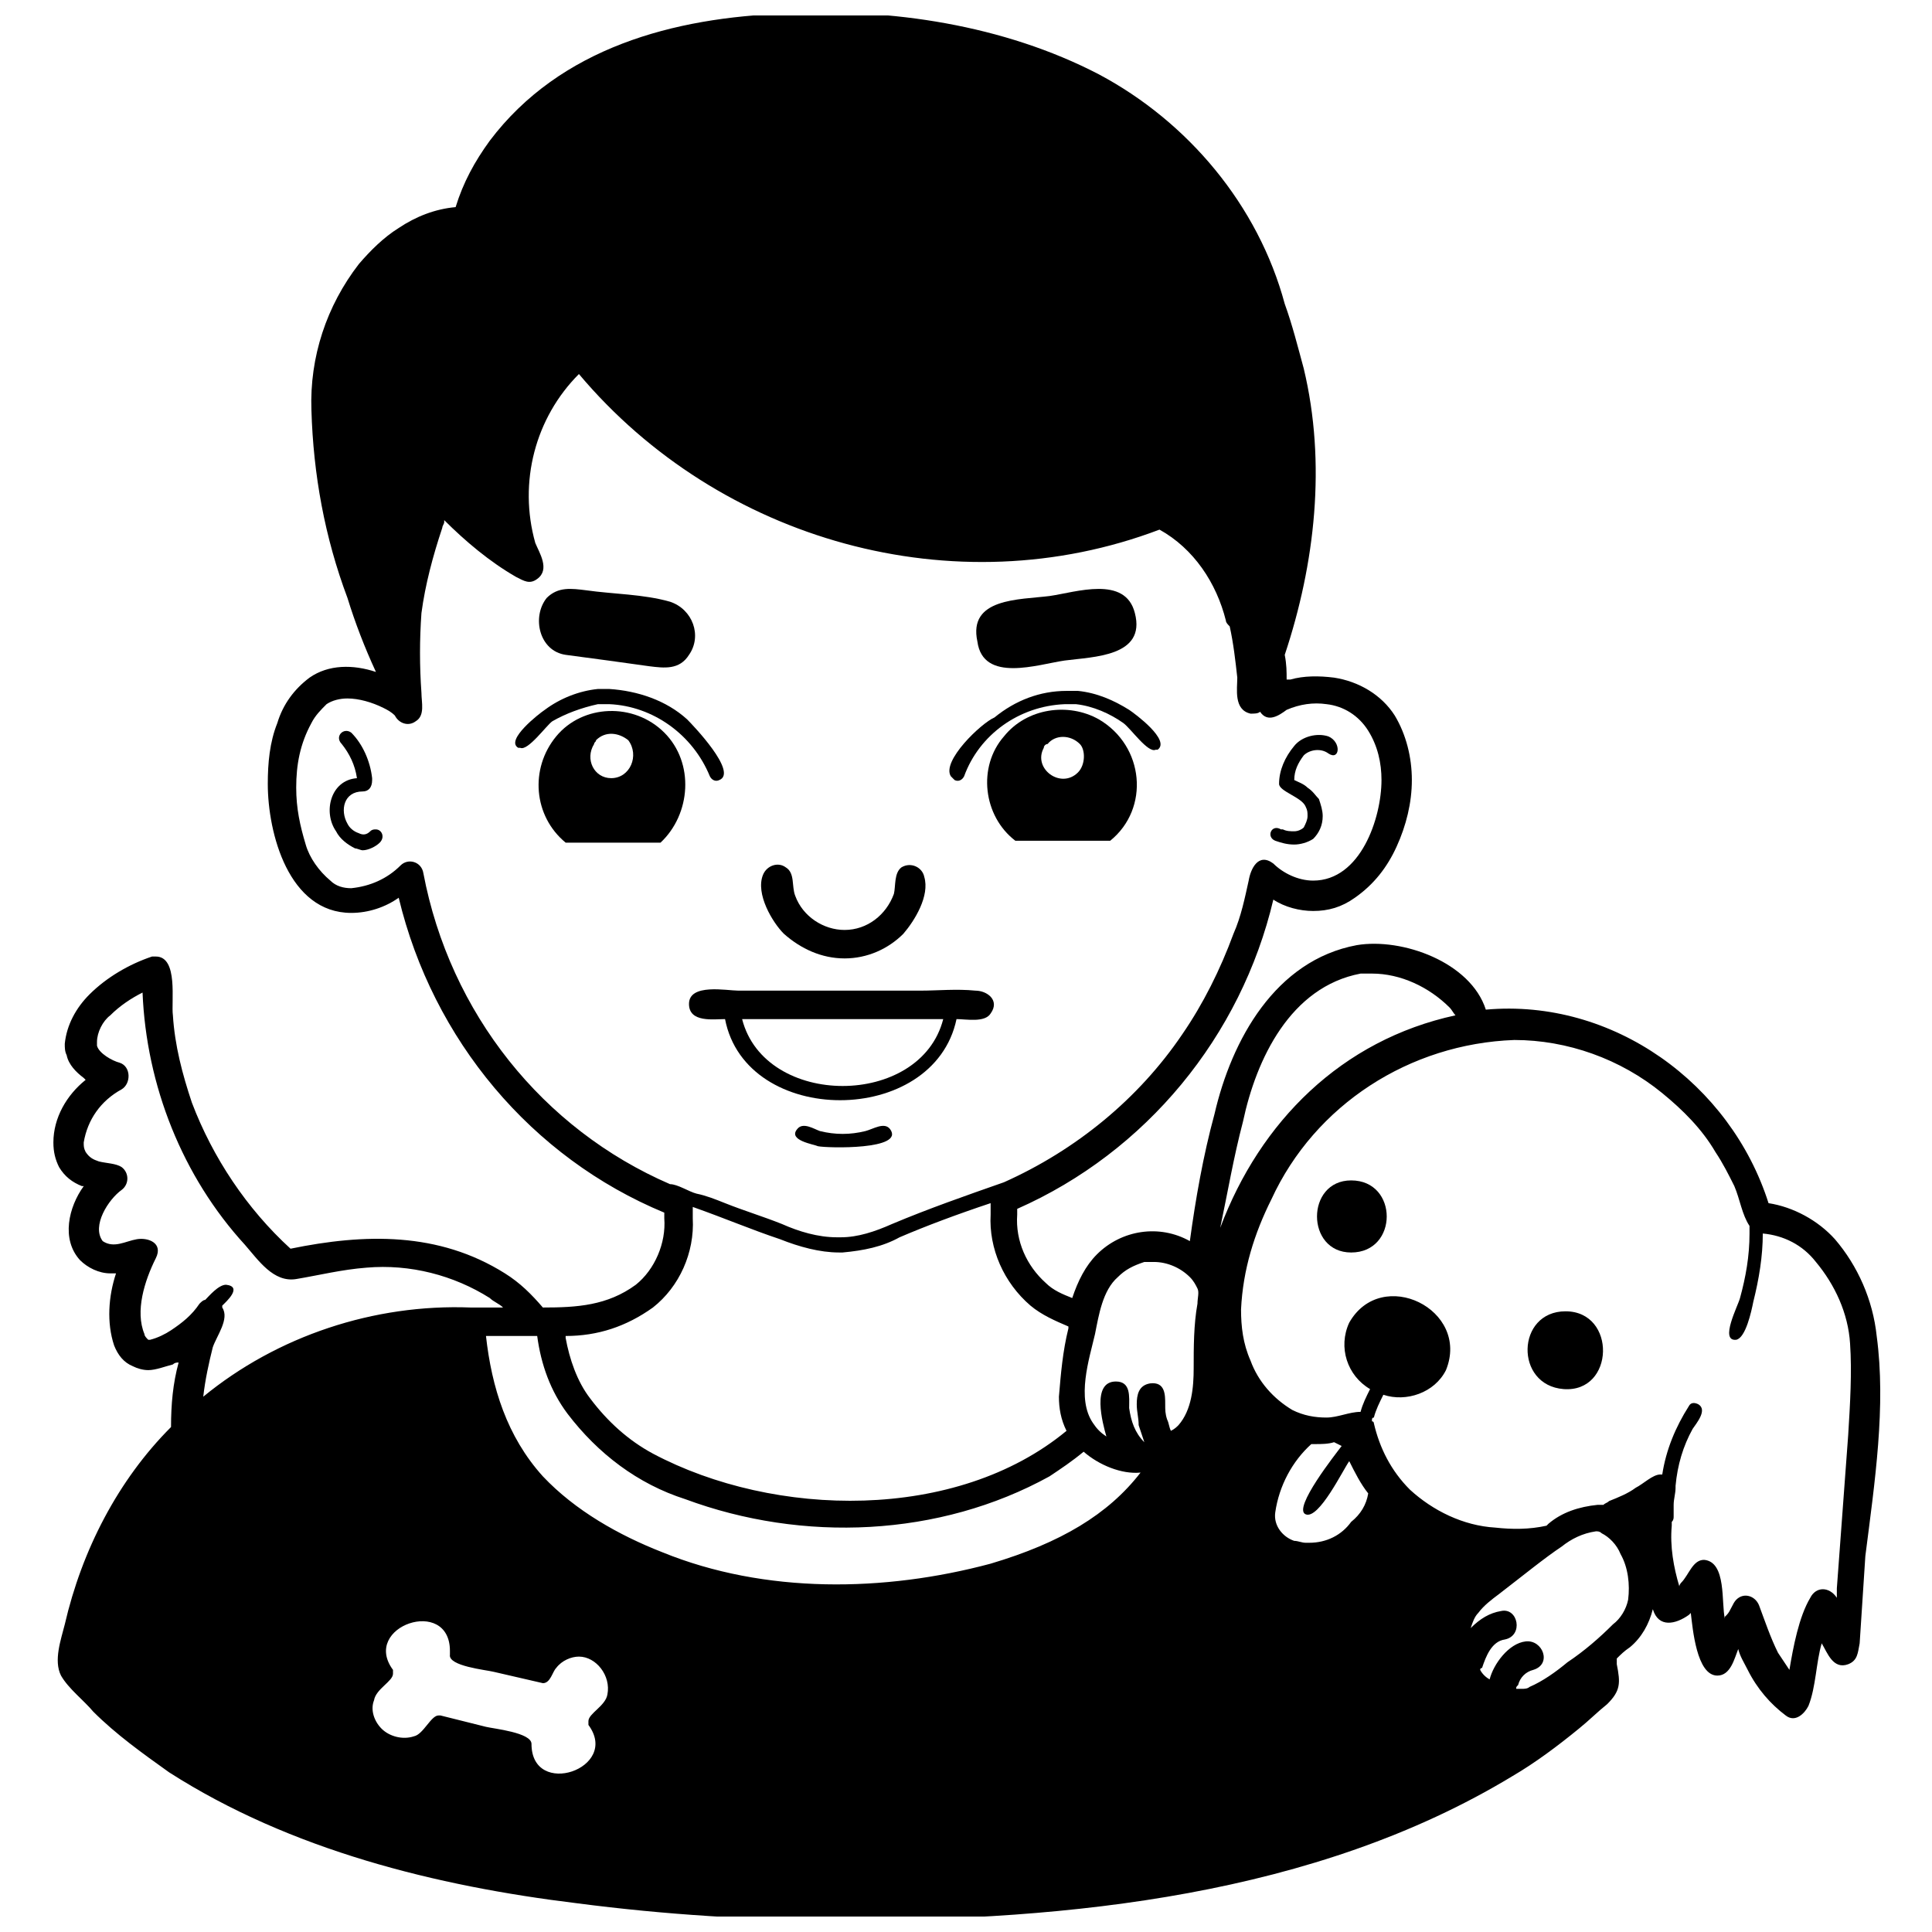<?xml version="1.0" encoding="UTF-8"?>
<!-- Uploaded to: SVG Repo, www.svgrepo.com, Generator: SVG Repo Mixer Tools -->
<svg width="800px" height="800px" version="1.1" viewBox="144 144 512 512" xmlns="http://www.w3.org/2000/svg">
 <defs>
  <clipPath id="a">
   <path d="m158 148.09h485v503.81h-485z"/>
  </clipPath>
 </defs>
 <path d="m481.96 366.81c1.508 0.504 3.016 1.004 5.027 1.004 1.508 0 3.519-0.504 5.027-1.508 1.508-1.508 2.516-3.519 2.516-6.035 0-1.508-0.504-3.016-1.004-4.523-1.004-1.004-1.508-2.012-3.016-3.016-1.004-1.004-2.516-1.508-3.519-2.012 0-2.516 1.004-4.523 2.516-6.535 1.508-1.508 4.523-2.012 6.535-0.504 3.016 2.012 3.519-3.016 0-4.523-3.016-1.004-7.039 0-9.051 2.516-2.516 3.016-4.023 6.535-4.023 10.055 0 2.012 6.035 3.519 7.039 6.035 0.504 1.004 0.504 1.508 0.504 2.516 0 1.004-0.504 2.012-1.004 3.016-0.504 0.504-1.508 1.004-2.516 1.004-1.004 0-2.012 0-3.016-0.504h-0.504c-2.519-1.508-4.027 2.012-1.512 3.016z"/>
 <path d="m243.62 363.8c-0.504 0-1.004 0-1.508 0.504-1.004 1.004-2.012 1.004-3.016 0.504-1.508-0.504-2.516-1.508-3.016-2.516-2.012-3.519-1.004-8.547 4.023-8.547 1.508 0 2.516-1.004 2.516-3.016v-0.504c-0.504-4.523-2.516-9.051-5.531-12.066-2.012-1.508-4.523 1.004-2.516 3.016 2.012 2.516 3.519 5.531 4.023 9.051-7.039 0.504-9.051 9.051-5.531 14.078 1.004 2.012 3.016 3.519 5.027 4.523 0.504 0 1.508 0.504 2.012 0.504 1.508 0 3.519-1.004 4.523-2.012 1.508-1.508 0.504-3.519-1.008-3.519z"/>
 <g clip-path="url(#a)">
  <path d="m641.34 498.05c-1.004-9.555-5.027-18.605-11.062-25.645-4.523-5.027-11.062-8.547-17.598-9.555-10.055-31.676-41.23-54.305-74.918-51.285-4.023-12.57-22.125-19.105-34.191-17.094-21.621 4.023-33.184 25.141-37.711 44.75-3.016 11.062-5.027 22.625-6.535 33.688-8.043-4.523-18.102-3.016-24.637 3.519-3.016 3.016-5.027 7.039-6.535 11.566-2.516-1.004-5.027-2.012-7.039-4.023-5.027-4.523-8.043-11.062-7.543-18.102v-1.004-0.504c34.191-15.086 59.332-45.754 67.879-81.957 3.016 2.012 7.039 3.016 10.559 3.016 4.023 0 7.543-1.004 11.062-3.519 5.027-3.519 8.547-8.043 11.062-13.574s4.023-11.566 4.023-17.598c0-6.035-1.508-12.066-4.523-17.094-3.519-5.531-9.555-9.051-16.09-10.055-4.023-0.504-8.043-0.504-11.566 0.504h-1.004c0-2.012 0-4.023-0.504-6.535 8.043-24.133 11.062-50.781 5.027-75.922-1.508-5.531-3.016-11.566-5.027-17.094-7.039-26.145-25.645-48.27-49.273-60.84-25.141-13.074-55.309-17.598-82.961-16.09-29.664 1.004-59.832 9.051-78.438 33.688-4.023 5.531-7.039 11.062-9.051 17.598-5.531 0.504-10.559 2.516-15.086 5.531-4.023 2.516-7.543 6.035-10.559 9.555-8.547 11.062-13.074 24.637-12.57 38.715 0.504 17.094 3.519 33.688 9.555 49.777 2.012 6.535 4.523 13.074 7.543 19.609-6.035-2.012-12.57-2.012-17.598 1.508-4.023 3.016-7.039 7.039-8.547 12.066-2.012 5.027-2.516 10.559-2.516 16.09 0 13.074 5.531 34.191 22.125 34.191 4.523 0 9.051-1.508 12.57-4.023 9.043 37.703 35.188 68.875 70.383 83.457v1.508c0.504 6.535-2.516 13.574-7.543 17.598-7.543 5.531-15.586 6.035-24.637 6.035-3.016-3.519-6.035-6.535-10.055-9.051-17.598-11.062-37.207-10.559-56.816-6.535-11.566-10.559-20.613-24.133-26.145-38.715-2.516-7.543-4.523-15.086-5.027-23.129-0.504-3.519 1.508-15.586-4.523-15.586h-1.004c-6.035 2.012-12.066 5.531-16.594 10.055-3.519 3.519-6.035 8.043-6.535 13.074 0 1.004 0 2.012 0.504 3.016 0.504 2.516 2.516 4.523 4.523 6.035l0.504 0.504c-5.027 4.023-8.547 10.055-8.547 16.594 0 2.516 0.504 4.523 1.508 6.535 1.508 2.516 3.519 4.023 6.035 5.027h0.504c-4.023 5.531-6.035 14.078-1.004 19.609 2.012 2.012 5.027 3.519 8.043 3.519h0.504 0.504 0.504c-2.012 6.035-2.516 13.074-0.504 19.105 1.004 2.516 2.516 4.523 5.027 5.531 1.004 0.504 2.516 1.004 4.023 1.004 2.012 0 4.523-1.004 6.535-1.508 0.504-0.504 1.004-0.504 1.508-0.504-1.508 5.531-2.012 11.062-2.012 17.094-14.078 14.078-23.633 32.684-28.156 52.293-1.004 4.023-3.016 9.555-1.004 13.574 2.012 3.519 6.035 6.535 8.547 9.555 6.035 6.035 13.074 11.062 20.113 16.09 32.18 20.613 70.895 30.168 108.1 34.695 23.129 3.016 46.762 4.523 70.391 4.523 59.832 0 125.2-6.535 177.49-38.215 6.035-3.519 12.066-8.043 17.598-12.57 2.516-2.012 5.027-4.523 7.543-6.535 3.519-3.519 3.519-5.531 2.516-10.559v-1.004-0.504c1.004-1.004 2.012-2.012 3.519-3.016 3.016-2.516 5.027-6.035 6.035-10.055 1.508 5.027 6.035 4.023 9.555 1.508 0 0 0.504-0.504 0.504-0.504 0.504 4.023 1.508 16.594 7.039 16.594 3.519 0 4.523-4.523 5.531-7.039 0.504 2.012 1.508 3.519 2.516 5.531 2.516 5.027 6.035 9.051 10.055 12.066 2.516 2.012 5.027-0.504 6.035-2.516 2.012-5.027 2.012-11.566 3.519-16.594 1.508 2.516 3.016 7.039 7.039 5.531 2.516-1.004 2.516-3.016 3.016-5.531 0.504-7.543 1.004-15.586 1.508-23.129 2.5-19.609 5.519-39.723 3.004-58.324zm-385.15-122.69c-0.504-3.016-4.023-4.023-6.035-2.012-3.519 3.519-8.043 5.531-13.074 6.035-2.012 0-4.023-0.504-5.531-2.012-3.016-2.516-5.531-6.035-6.535-9.555-1.508-5.027-2.516-9.555-2.516-15.086 0-6.035 1.004-11.566 4.023-17.094 1.004-2.012 2.516-3.519 4.023-5.027 1.508-1.004 3.519-1.508 5.531-1.508 3.016 0 6.535 1.004 9.555 2.516 1.004 0.504 2.012 1.004 3.016 2.012 1.004 2.012 3.519 3.016 5.531 1.508 2.516-1.508 1.508-5.027 1.508-7.543-0.504-7.039-0.504-14.078 0-21.117 1.004-7.543 3.016-15.086 5.531-22.625 0-0.504 0.504-1.004 0.504-1.508v-0.504c5.531 5.531 12.066 11.062 19.105 15.086 2.012 1.004 3.519 2.012 5.531 0.504 3.519-2.516 0.504-7.039-0.504-9.555-4.523-16.09 0-33.184 11.566-44.75 37.207 44.246 99.555 61.844 153.86 41.23 9.051 5.027 15.086 14.078 17.598 24.133 0 0.504 0.504 1.004 1.004 1.508 1.004 4.523 1.508 9.051 2.012 13.574 0 3.016-1.004 8.547 3.519 9.555 1.004 0 2.012 0 2.516-0.504 2.012 3.016 5.027 1.004 7.039-0.504 3.519-1.508 7.039-2.012 10.559-1.508 4.523 0.504 8.547 3.016 11.062 7.039 2.516 4.023 3.519 8.547 3.519 13.074 0 10.055-5.531 26.648-18.102 26.648-4.023 0-8.043-2.012-10.559-4.523-4.023-3.016-6.035 1.508-6.535 4.523-1.004 4.523-2.012 9.555-4.023 14.078-3.519 9.555-8.043 18.605-13.574 26.648-11.566 17.094-28.156 30.672-47.262 39.219-10.055 3.519-20.113 7.039-29.664 11.062-4.523 2.012-9.051 3.519-13.574 3.519h-1.004c-5.027 0-10.055-1.508-14.582-3.519-5.027-2.012-10.055-3.519-15.086-5.531-2.516-1.004-5.027-2.012-7.543-2.516-2.012-0.504-5.027-2.516-7.039-2.516-33.691-14.578-58.332-45.246-65.371-82.457zm37.711 122.69c8.547 0 16.09-2.516 23.129-7.543 7.039-5.531 11.062-14.582 10.559-23.633v-2.516-0.504c8.547 3.016 15.586 6.035 23.129 8.547 5.027 2.012 10.559 3.519 15.586 3.519h1.004c5.531-0.504 10.559-1.508 15.086-4.023 7.039-3.016 15.086-6.035 24.133-9.051v0.504 2.516c-0.504 9.051 3.519 18.102 10.559 24.133 3.016 2.516 6.535 4.023 10.055 5.531v0.504c-1.508 6.035-2.012 12.066-2.516 18.102 0 3.016 0.504 6.035 2.012 9.051-29.164 24.133-77.434 23.129-109.61 6.035-6.535-3.519-12.066-8.547-16.594-14.582-3.519-4.523-5.531-10.559-6.535-16.09zm-96.035 16.09c0.504-4.527 1.508-9.051 2.516-13.074 1.004-3.016 4.523-7.543 2.516-10.559v-0.504c1.004-1.004 5.531-5.027 1.004-5.531-2.012 0-4.523 3.016-5.531 4.023-0.504 0-1.004 0.504-1.508 1.004-2.012 3.016-4.523 5.027-7.543 7.039-1.508 1.004-3.519 2.012-5.531 2.516h-0.504c-0.504-0.504-1.004-1.004-1.004-1.508-2.516-6.035 0-14.078 3.016-20.113 2.012-4.023-2.012-5.531-5.027-5.027-3.016 0.504-6.035 2.516-9.051 0.504-3.016-4.023 1.508-11.062 5.027-13.574 2.012-1.508 2.012-4.523 0-6.035-1.508-1.004-4.023-1.004-6.035-1.508-1.508-0.504-2.516-1.004-3.519-2.516-0.504-1.004-0.504-1.508-0.504-2.516 1.004-6.035 4.523-11.062 10.055-14.078 2.516-1.508 2.516-6.035-0.504-7.039-2.012-0.504-5.531-2.516-6.035-4.523v-1.004c0.008-2.516 1.516-5.535 3.527-7.043 2.516-2.516 5.531-4.523 8.547-6.035 1.004 24.637 10.559 48.773 27.152 66.871 3.519 4.023 7.543 10.055 13.574 9.051 6.035-1.004 12.066-2.516 18.605-3.016 11.566-1.004 23.129 2.012 32.684 8.043 1.004 1.004 2.516 1.508 3.519 2.516l-8.551 0.004c-25.641-1.008-51.285 7.543-70.895 23.633zm107.1 78.938c-0.504 3.016-5.027 5.027-5.027 7.039v0.504 0.504c8.547 11.566-15.086 19.609-15.086 5.027 0-3.016-10.055-4.023-12.066-4.523-4.023-1.004-8.043-2.012-12.066-3.016h-0.504c-2.012 0-4.023 5.027-6.535 5.531-3.016 1.004-6.535 0-8.547-2.012-2.012-2.012-3.016-5.027-2.012-7.543 0.504-3.016 5.027-5.027 5.027-7.039v-0.504-0.504c-8.547-11.566 15.086-19.609 15.086-5.027v1.004c-0.504 3.016 9.555 4.023 11.566 4.523 4.523 1.004 8.547 2.012 13.074 3.016 2.012 0 2.516-3.016 3.519-4.023 1.508-2.012 4.023-3.016 6.035-3.016 4.519 0.004 8.539 5.031 7.535 10.059zm101.57-34.691c-28.156 7.543-59.832 8.043-86.984-3.016-11.566-4.523-23.129-11.062-31.676-20.113-9.555-10.559-13.574-23.633-15.086-37.207h13.574c1.004 7.543 3.519 14.582 8.043 20.613 8.043 10.559 18.605 18.605 31.176 22.625 31.176 11.566 67.375 10.055 96.539-6.035 3.016-2.012 6.035-4.023 9.051-6.535 4.023 3.519 10.055 6.035 15.086 5.531-8.551 11.062-21.117 18.605-39.723 24.137zm54.805-68.887c-1.004 5.531-1.004 11.566-1.004 17.094 0 5.027-0.504 11.062-4.023 15.086-0.504 0.504-1.004 1.004-2.012 1.508-0.504-1.004-0.504-2.012-1.004-3.016-0.504-1.508-0.504-2.516-0.504-4.023 0-2.516 0-6.035-4.023-5.531-3.016 0.504-3.519 3.016-3.519 5.531 0 2.012 0.504 3.519 0.504 5.531 0.504 1.508 1.004 3.016 1.508 4.523-2.516-2.516-3.519-5.531-4.023-9.051 0-3.016 0.504-7.039-3.519-7.039-6.535 0-3.519 11.062-2.516 14.582-1.508-1.004-2.516-2.012-3.519-3.519-4.523-6.535-1.004-17.094 0.504-23.633 1.004-5.027 2.012-11.566 6.035-15.086 2.012-2.012 4.023-3.016 7.039-4.023h2.516c3.519 0 7.039 1.508 9.555 4.023 1.004 1.004 1.508 2.012 2.012 3.016 0.5 1.012-0.004 2.519-0.004 4.027zm12.066-48.27c3.519-16.594 12.57-35.699 31.176-39.219h3.016c7.543 0 15.086 3.519 20.613 9.051 0.504 0.504 1.004 1.508 1.508 2.012-30.168 6.535-51.789 28.156-62.348 56.312 2.016-9.551 3.523-18.602 6.035-28.156zm28.66 106.09c-2.516 3.519-6.535 5.531-11.062 5.531h-1.004c-1.004 0-2.012-0.504-3.016-0.504-3.016-1.004-5.531-4.023-5.027-7.543 1.004-7.039 4.523-13.574 9.555-18.102h1.004c1.508 0 3.519 0 5.027-0.504l2.012 1.004c-1.508 2.012-13.074 16.594-9.555 18.102 3.519 1.508 10.055-12.066 11.566-14.078 1.508 3.016 3.016 6.035 5.027 8.547-0.504 3.019-2.012 5.535-4.527 7.547zm73.41 20.613c-0.504 2.516-2.012 5.027-4.023 6.535-3.519 3.519-7.543 7.039-12.066 10.055-3.016 2.516-6.535 5.027-10.055 6.535-0.504 0.504-1.508 0.504-2.012 0.504h-1.508c0-0.504 0-0.504 0.504-1.004 0.504-2.012 2.012-3.519 4.023-4.023 5.027-1.508 2.516-8.043-2.012-7.543-4.523 0.504-8.547 6.035-9.555 10.055-1.004-0.504-2.012-1.508-2.516-2.516 0 0 0-0.504 0.504-0.504 1.004-3.016 2.516-7.039 6.035-7.543 5.027-1.004 3.519-8.547-1.004-7.543-3.016 0.504-5.531 2.012-8.043 4.523 0.504-1.508 1.004-3.016 2.012-4.023 1.508-2.012 3.519-3.519 5.531-5.027 6.535-5.027 12.066-9.555 16.594-12.57 2.516-2.012 5.531-3.519 9.051-4.023 0.504 0 1.004 0 1.508 0.504 2.012 1.004 4.023 3.016 5.027 5.531 2.004 3.531 2.508 8.059 2.004 12.078zm58.324-43.742-3.016 40.727v1.508 1.004c-2.012-3.016-5.531-3.016-7.039 0-3.016 5.027-4.523 13.074-5.531 19.105-1.004-1.508-2.012-3.016-3.016-4.523-2.012-4.023-3.519-8.547-5.027-12.57-1.004-2.516-4.023-3.519-6.035-1.508-1.004 1.004-1.508 3.016-2.516 4.023l-0.504 0.504v0.504c-1.004-4.023 0.504-15.086-5.531-15.586-3.016 0-4.023 4.023-6.035 6.035 0 0-0.504 0.504-0.504 1.004-1.508-5.027-2.516-10.559-2.012-16.09v-0.504-0.504c0.504-0.504 0.504-1.004 0.504-1.508v-3.016c0-1.508 0.504-3.016 0.504-4.523v-0.504c0.504-5.531 2.012-10.559 4.523-15.086 1.004-1.508 4.023-5.027 1.508-6.535-1.004-0.504-2.012-0.504-2.516 0.504-3.519 5.531-6.035 11.566-7.039 18.102h-0.504c-2.012 0-4.523 2.516-6.535 3.519-2.012 1.508-4.523 2.516-7.039 3.519-0.504 0.504-1.004 0.504-1.508 1.004h-1.508c-5.027 0.504-9.555 2.012-13.074 5.027l-0.504 0.504c-4.523 1.004-9.051 1.004-13.574 0.504-8.547-0.504-16.594-4.523-22.625-10.055-5.027-5.027-8.043-11.062-9.555-17.598 0 0 0-0.504-0.504-0.504v-0.504s0-0.504 0.504-0.504c0.504-2.012 1.508-4.023 2.516-6.035 6.035 2.012 13.574-0.504 16.594-6.535 6.535-16.09-17.094-27.652-25.645-12.57-3.016 6.535-0.504 14.078 5.531 17.598-1.004 2.012-2.012 4.023-2.516 6.035-3.016 0-6.035 1.508-9.051 1.508-3.016 0-6.035-0.504-9.051-2.012-5.027-3.016-9.051-7.543-11.062-13.074-2.012-4.523-2.516-9.051-2.516-13.574 0.504-10.559 3.519-20.113 8.043-29.164 11.566-25.141 36.703-41.23 64.359-42.234 14.078 0 28.156 5.027 39.219 14.078 5.531 4.523 10.559 9.555 14.078 15.586 2.012 3.016 3.519 6.035 5.027 9.051 1.508 3.519 2.012 7.543 4.023 10.559v0.504 1.508c0 6.035-1.004 11.566-2.516 17.094-0.504 2.012-5.531 11.566-1.004 11.062 2.516-0.504 4.023-7.543 4.523-10.055 1.508-6.035 2.516-12.066 2.516-18.102 5.531 0.504 10.559 3.016 14.078 7.543 5.027 6.035 8.547 13.574 9.051 21.621 0.516 7.539 0.012 16.086-0.492 24.133z"/>
 </g>
 <path d="m558.88 491.51c-13.074 0-13.574 19.609-0.504 20.613 13.578 1.008 14.082-20.613 0.504-20.613z"/>
 <path d="m502.07 456.82c-12.066 0-12.066 19.105 0 19.105 12.57 0 12.57-19.105 0-19.105z"/>
 <path d="m320.05 338.15c-8.043-8.043-21.621-7.543-28.66 1.004s-6.035 21.117 2.516 28.156h25.141c8.047-7.539 9.051-21.113 1.004-29.16zm-14.078 12.07c-4.523 0-7.039-5.027-4.523-9.051 0-0.504 0.504-0.504 0.504-1.004 2.516-2.516 6.035-2.012 8.547 0 3.016 4.019 0.504 10.055-4.527 10.055z"/>
 <path d="m302.45 330.61h3.016c11.566 0.504 22.125 8.043 26.648 19.105 0.504 1.004 1.508 1.508 2.516 1.004 5.027-2.012-7.039-14.582-8.547-16.09-5.531-5.027-13.074-7.543-20.613-8.043h-3.016c-5.027 0.504-10.055 2.516-14.078 5.531-1.508 1.004-10.559 8.043-7.039 10.055h0.504c2.012 1.004 7.039-6.035 8.547-7.039 3.516-2.012 7.539-3.519 12.062-4.523z"/>
 <path d="m293.91 317.54c7.543 1.004 15.086 2.012 22.125 3.016 4.023 0.504 8.043 1.004 10.559-3.016 3.519-5.027 1.004-12.066-5.027-14.078-7.039-2.012-15.086-2.012-22.125-3.016-4.023-0.504-7.543-1.004-10.559 2.012-4.023 5.027-2.012 14.074 5.027 15.082z"/>
 <path d="m435.2 334.63c-8.043-4.523-19.105-3.016-25.141 4.523-7.039 8.043-5.531 21.117 3.016 27.652h25.141c10.559-8.543 9.051-25.137-3.016-32.176zm-5.531 14.078c-4.523 4.523-12.066-1.004-9.051-6.535 0-0.504 0.504-1.004 1.004-1.004 2.012-2.516 6.035-2.516 8.547 0 1.512 1.508 1.512 5.531-0.5 7.539z"/>
 <path d="m395.98 349.72c0.504 0.504 0.504 0.504 1.004 1.004 1.004 0.504 2.012 0 2.516-1.004 4.023-11.062 14.582-18.605 26.648-19.105h3.016c4.523 0.504 9.051 2.516 12.57 5.027 2.012 1.508 6.535 8.043 8.547 7.039h0.504c3.519-2.516-6.035-9.555-7.543-10.559-4.023-2.516-8.547-4.523-13.574-5.027h-3.016c-7.039 0-13.574 2.516-19.105 7.039-3.523 1.508-14.082 11.562-11.566 15.586z"/>
 <path d="m403.02 314.02c1.508 11.062 16.09 6.035 23.129 5.027 7.543-1.004 21.621-1.004 18.605-12.57-2.516-10.055-15.586-5.531-22.625-4.523-8.047 1.004-21.625 0.5-19.109 12.066z"/>
 <path d="m379.89 443.24c-1.508-2.012-4.523 0-6.535 0.504-4.023 1.004-8.043 1.004-12.066 0-1.508-0.504-4.523-2.516-6.035-0.504-2.516 3.016 4.523 4.023 5.531 4.523 2.512 0.508 23.129 1.008 19.105-4.523z"/>
 <path d="m367.82 397.99c6.035 0 11.566-2.516 15.586-6.535 3.016-3.519 7.039-10.055 5.531-15.086-0.504-2.516-3.519-4.023-6.035-2.516-2.012 1.508-1.508 5.027-2.012 7.039-2.012 5.531-7.039 9.555-13.074 9.555-5.531 0-11.062-3.519-13.074-9.051-1.004-2.516 0-6.035-2.516-7.543-2.012-1.508-5.027-0.504-6.035 2.012-2.012 5.027 2.516 12.57 5.531 15.586 4.531 4.023 10.062 6.539 16.098 6.539z"/>
 <path d="m326.59 410.05c0 5.027 6.535 4.023 9.555 4.023 5.531 28.66 55.309 28.66 61.344 0 2.516 0 7.543 1.004 9.051-1.508 2.516-3.519-1.004-6.035-4.023-6.035-5.027-0.504-10.055 0-14.582 0h-48.27c-3.019 0-13.074-2.012-13.074 3.519zm67.375 4.023c-6.035 23.633-47.262 23.633-53.297 0z"/>
</svg>